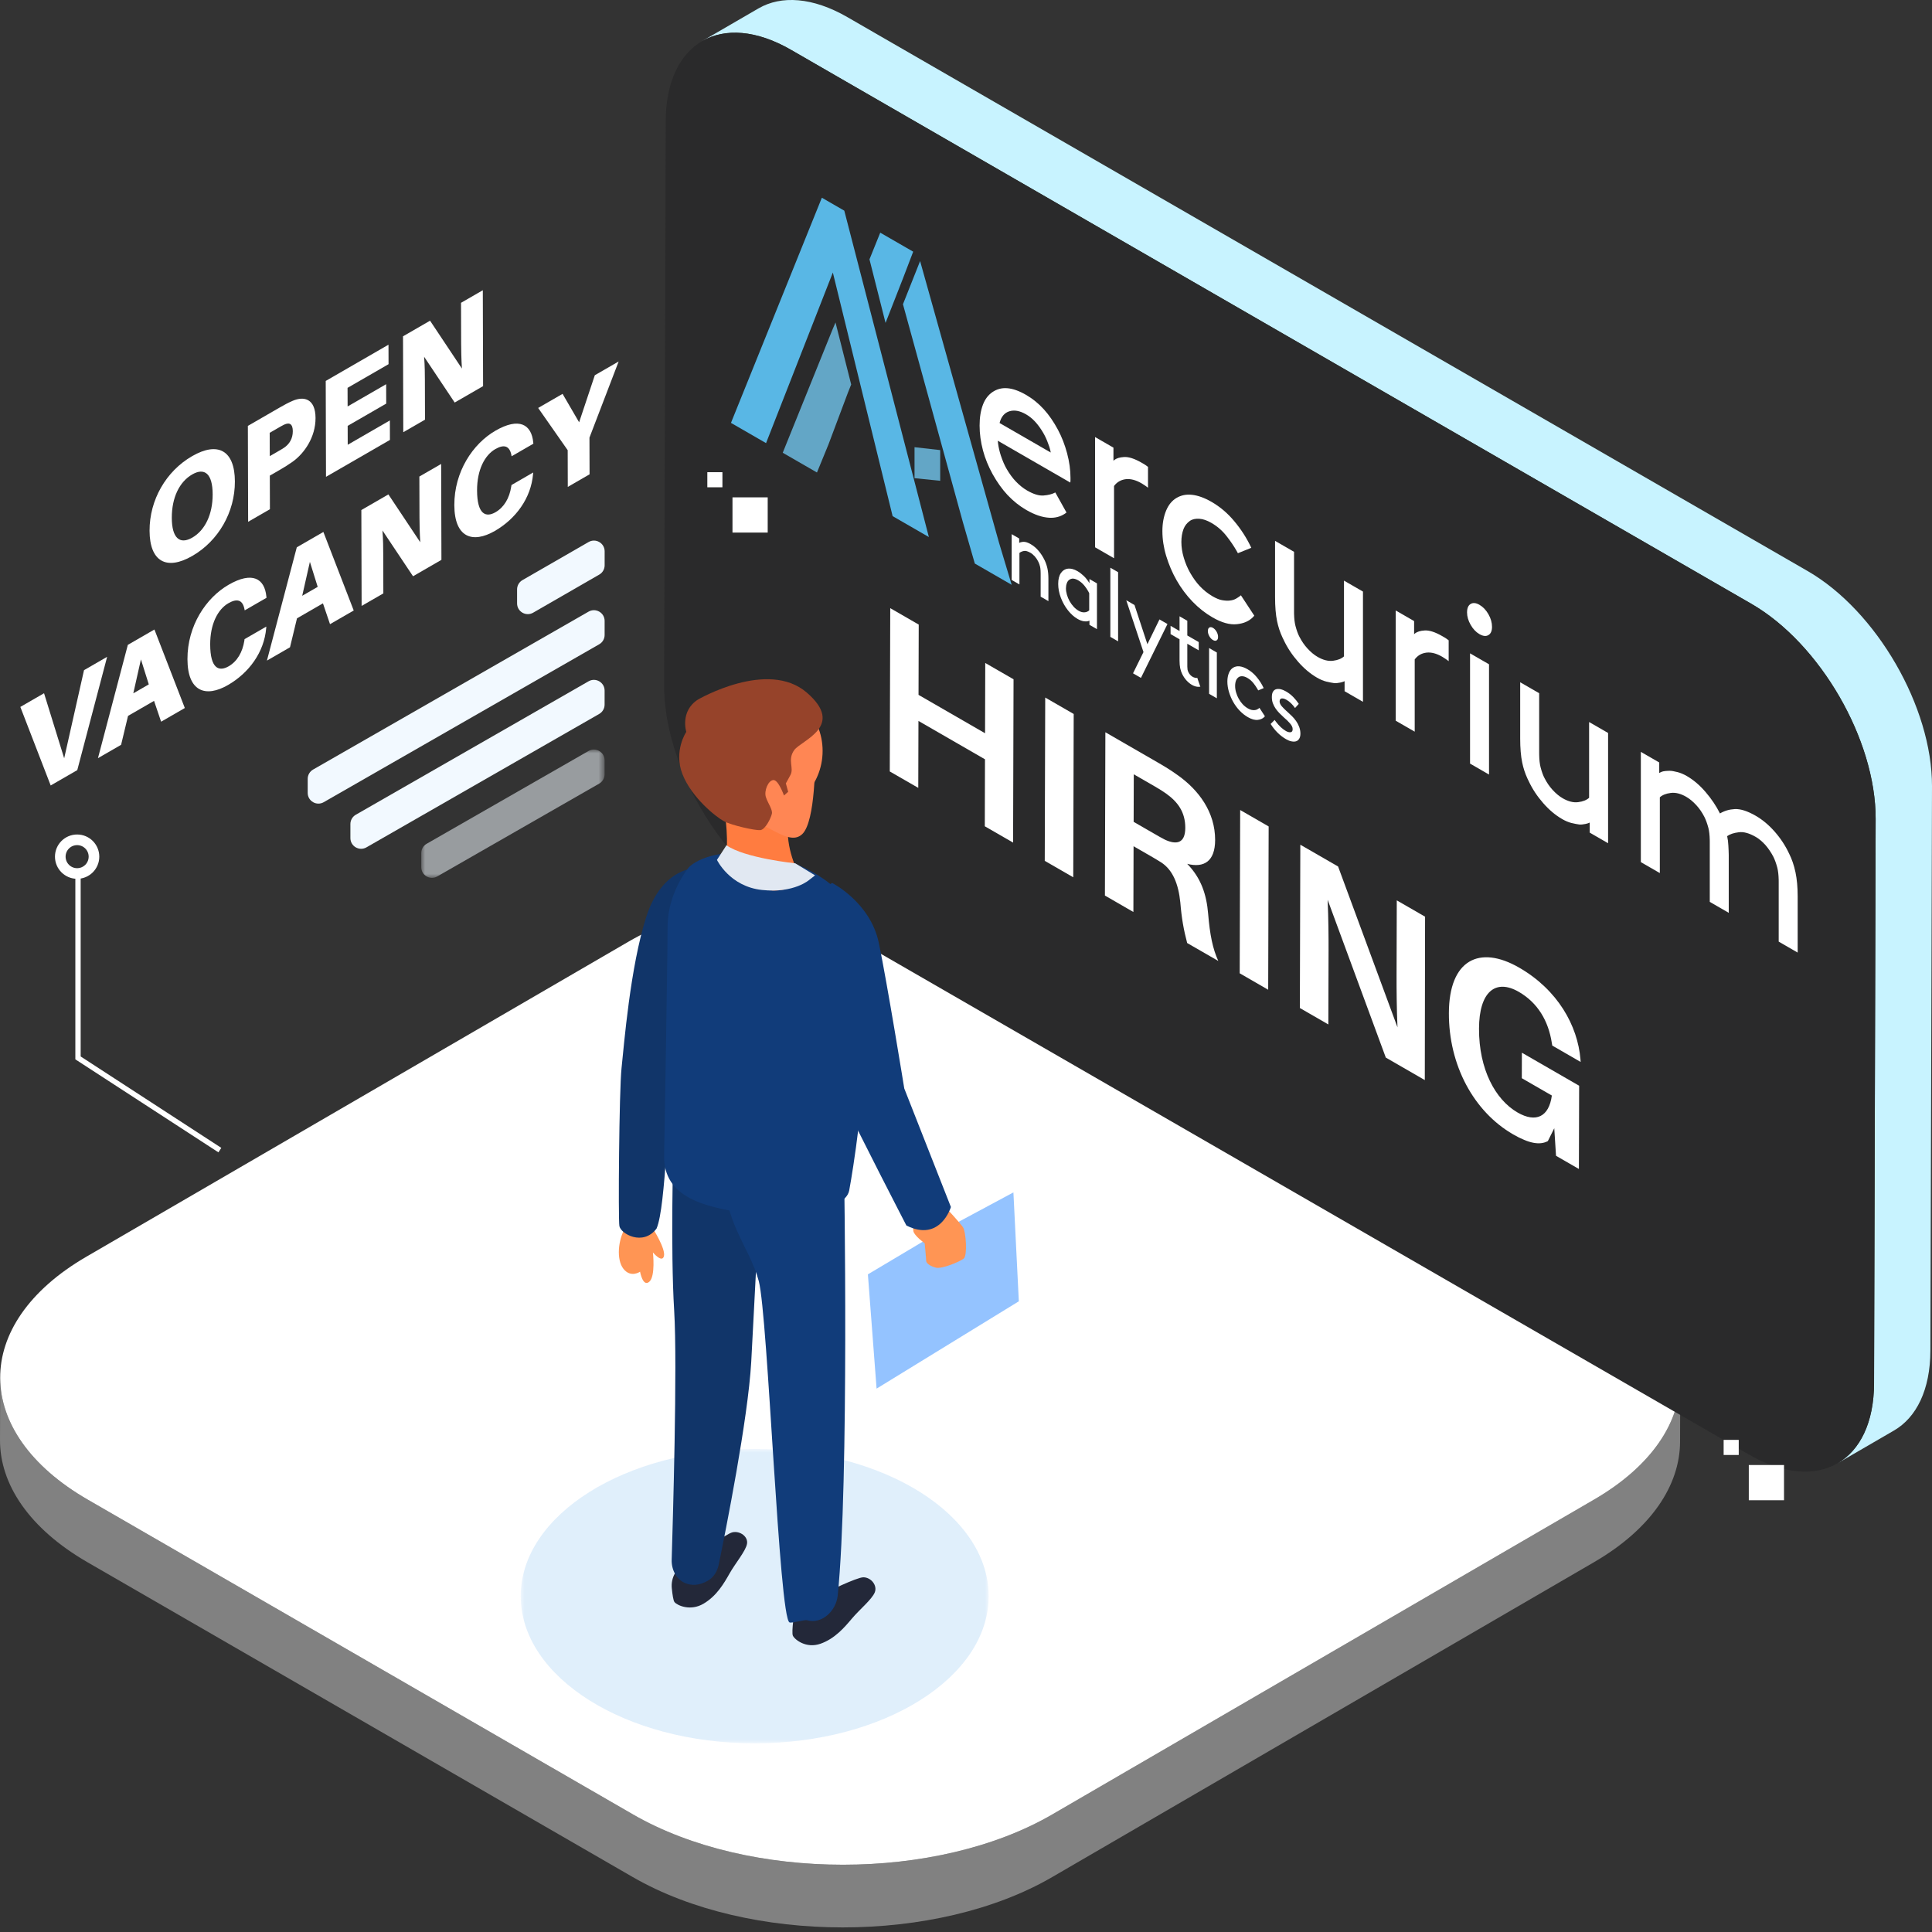 <?xml version="1.0" encoding="UTF-8"?>
<svg width="256px" height="256px" viewBox="0 0 256 256" version="1.1" xmlns="http://www.w3.org/2000/svg" xmlns:xlink="http://www.w3.org/1999/xlink">
    <rect x="0" y="0" width="256" height="256" fill="#333333" stroke="none"/>
    <title>Group 161</title>
    <defs>
        <polygon id="path-1" points="0 17.003 24.294 17.003 24.294 0 0 0"></polygon>
        <polygon id="path-3" points="-2.40625134e-14 39 62 39 62 0 -2.40625134e-14 0"></polygon>
    </defs>
    <g id="Page-3" stroke="none" stroke-width="1" fill="none" fill-rule="evenodd">
        <g id="Group-10" transform="translate(-0, 0)">
            <path d="M211.224,239.19 L139.437,197.472 C124.143,188.584 99.272,188.584 83.879,197.471 L11.621,239.188 C3.875,243.662 0.007,249.531 0.024,255.391 L0,247.09 C-0.017,241.228 3.852,235.359 11.597,230.886 L83.855,189.168 C99.248,180.28 124.12,180.28 139.413,189.168 L211.2,230.887 C218.797,235.302 222.601,241.079 222.617,246.866 L222.641,255.168 C222.624,249.383 218.821,243.606 211.224,239.19" id="path62" fill="#818181" fill-rule="nonzero" transform="translate(111.321, 218.947) scale(-1, 1) rotate(-180) translate(-111.321, -218.947) "></path>
            <path d="M211.043,198.704 C226.436,189.817 226.516,175.411 211.224,166.523 L139.436,124.805 C124.143,115.917 99.271,115.917 83.878,124.804 L11.622,166.521 C-3.772,175.409 -3.853,189.816 11.44,198.704 L83.228,240.421 C98.52,249.309 123.392,249.309 138.786,240.423 L211.043,198.704 Z" id="path66" fill="#FFFFFF" fill-rule="nonzero" transform="translate(111.332, 182.613) scale(-1, 1) rotate(-180) translate(-111.332, -182.613) "></path>
            <g id="Group-163" transform="translate(88, 0)">
                <path d="M151.524,118.215 L24.277,191.618 C19.678,194.269 15.51,194.516 12.502,192.77 L5.033,188.435 C8.043,190.181 12.211,189.935 16.81,187.284 L144.057,113.881 C153.189,108.615 160.563,95.851 160.533,85.368 L160.321,10.593 C160.307,5.384 158.467,1.722 155.499,0 L162.966,4.335 C165.934,6.057 167.773,9.72 167.787,14.928 L168,89.703 C168.03,100.186 160.656,112.95 151.524,118.215" id="path110" fill="#C8F3FF" fill-rule="nonzero" transform="translate(86.517, 96.942) scale(-1, 1) rotate(-180) translate(-86.517, -96.942) "></path>
                <path d="M144.058,119.331 C153.188,114.065 160.564,101.301 160.534,90.818 L160.322,16.043 C160.292,5.56 152.867,1.334 143.737,6.601 L16.49,80.002 C7.36,85.27 -0.028,98.04 0,108.523 L0.212,183.298 C0.243,193.781 7.679,197.999 16.809,192.732 L144.058,119.331 Z" id="path114" fill="#2A2A2B" fill-rule="nonzero" transform="translate(80.267, 99.667) scale(-1, 1) rotate(-180) translate(-80.267, -99.667) "></path>
                <polygon id="path138" fill="#FFFFFF" fill-rule="nonzero" transform="translate(38.1, 96.115) scale(-1, 1) rotate(-180) translate(-38.1, -96.115) " points="46.3 102.221 46.24 80.582 42.491 82.744 42.515 91.618 33.7 96.703 33.676 87.832 29.9 90.008 29.962 111.647 33.736 109.469 33.71 100.157 42.525 95.071 42.551 104.383"></polygon>
                <polygon id="path142" fill="#FFFFFF" fill-rule="nonzero" transform="translate(52.353, 104.336) scale(-1, 1) rotate(-180) translate(-52.353, -104.336) " points="54.271 114.066 54.211 92.428 50.435 94.605 50.497 116.244"></polygon>
                <path d="M66.334,113.108 C67.843,112.399 69.05,112.559 69.056,114.657 C69.062,116.758 68.052,118.091 66.569,119.166 C66.134,119.479 65.673,119.771 64.996,120.163 L62.232,121.757 L62.214,115.456 L64.811,113.959 C65.465,113.58 65.926,113.316 66.334,113.108 M72.086,103.257 C72.322,100.488 72.677,98.68 73.428,97.026 L69.306,99.401 C68.851,101.137 68.573,102.622 68.4,104.767 C68.15,107.233 67.401,109.079 65.866,110.082 C65.34,110.415 64.88,110.681 64.393,110.963 L62.204,112.225 L62.18,103.513 L58.407,105.692 L58.467,127.329 L65.351,123.357 C66.451,122.722 67.156,122.288 68.088,121.617 C70.813,119.677 73.022,116.77 73.011,113.04 C73.003,110.247 71.553,109.318 69.31,109.892 C71.164,107.996 71.875,105.808 72.086,103.257" id="path146" fill="#FFFFFF" fill-rule="nonzero" transform="translate(65.918, 112.178) scale(-1, 1) rotate(-180) translate(-65.918, -112.178) "></path>
                <polygon id="path150" fill="#FFFFFF" fill-rule="nonzero" transform="translate(78.185, 119.239) scale(-1, 1) rotate(-180) translate(-78.185, -119.239) " points="80.103 128.971 80.042 107.331 76.267 109.51 76.329 131.147"></polygon>
                <path d="M100.83,133.581 L100.794,111.929 L95.626,114.911 L87.918,135.821 C88.027,133.389 88.045,130.908 88.041,129.086 L88.013,119.301 L84.239,121.48 L84.299,143.117 L89.303,140.232 L97.175,118.917 C97.066,121.304 97.048,123.948 97.052,125.798 L97.08,135.743 L100.83,133.581 Z" id="path154" fill="#FFFFFF" fill-rule="nonzero" transform="translate(92.534, 127.523) scale(-1, 1) rotate(-180) translate(-92.534, -127.523) "></path>
                <path d="M113.305,153.517 C118.409,150.572 121.048,145.843 121.421,141.362 L121.445,141.023 L117.684,143.194 L117.622,143.552 C117.169,146.477 115.752,148.87 113.245,150.315 C110.187,152.079 107.991,150.359 107.977,145.438 C107.961,140.046 110.141,136.024 113.085,134.326 C115.516,132.925 117.247,133.75 117.628,136.575 L113.648,138.871 L113.658,142.249 L121.245,137.874 L121.213,126.842 L118.181,128.59 L117.948,132.242 L117.099,130.538 C116.033,129.961 114.586,130.224 112.5,131.427 C107.253,134.454 103.965,140.617 103.985,147.49 C104.003,154.572 108.035,156.56 113.305,153.517" id="path158" fill="#FFFFFF" fill-rule="nonzero" transform="translate(112.715, 140.869) scale(-1, 1) rotate(-180) translate(-112.715, -140.869) "></path>
                <g id="Group-79" transform="translate(8.857, 26.199)">
                    <g id="Group-18">
                        <polygon id="Line-98" fill="#59B7E5" points="4.649 32.517 0 29.835 12.043 0 15.016 1.715 26.222 44.961 21.42 42.191 13.499 9.913"></polygon>
                        <polygon id="Line-98-Copy-2" fill="#59B7E5" points="35.521 45.722 37.196 51.291 32.312 48.474 30.719 42.952 22.79 14.115 25.061 8.393"></polygon>
                        <polygon id="Line-98-Copy" fill="#59B7E5" points="18.353 8.166 19.78 4.631 24.145 7.149 22.798 10.674 20.483 16.587"></polygon>
                        <polygon id="Line-98-Copy" fill="#63A6C6" points="12.922 32.686 11.395 36.409 6.86 33.793 13.405 17.585 13.852 16.529 15.93 24.749 15.518 25.775"></polygon>
                        <polygon id="Line-99" fill="#63A6C6" points="27.725 33.441 27.725 37.51 24.322 37.162 24.322 33.056"></polygon>
                    </g>
                    <path d="M39.139,41.378 C40.233,42.009 41.239,42.351 42.157,42.404 C42.941,42.451 43.635,42.274 44.238,41.873 L44.46,41.712 L42.977,39.054 C42.572,39.275 42.051,39.41 41.416,39.458 C40.816,39.506 40.092,39.285 39.245,38.797 C38.716,38.491 38.213,38.087 37.736,37.584 C37.33,37.164 36.933,36.624 36.545,35.965 C36.263,35.491 35.998,34.883 35.751,34.139 C35.581,33.61 35.463,33.091 35.395,32.581 L35.354,32.2 L44.963,37.743 C44.975,37.681 44.982,37.607 44.986,37.522 L44.989,37.137 C44.989,36.08 44.839,34.989 44.539,33.862 C44.239,32.736 43.833,31.694 43.322,30.735 C42.757,29.684 42.139,28.789 41.469,28.05 C40.763,27.27 39.969,26.625 39.086,26.116 C38.169,25.587 37.339,25.295 36.598,25.241 C35.892,25.186 35.248,25.353 34.666,25.742 C34.101,26.121 33.677,26.674 33.395,27.403 C33.095,28.183 32.945,29.112 32.945,30.189 C32.945,31.267 33.095,32.369 33.395,33.495 C33.677,34.549 34.101,35.591 34.666,36.621 C35.266,37.693 35.919,38.608 36.624,39.368 C37.383,40.178 38.221,40.848 39.139,41.378 Z M42.369,33.76 L35.592,29.851 C35.804,29.02 36.236,28.503 36.889,28.299 C37.542,28.096 38.274,28.228 39.086,28.696 C39.492,28.93 39.854,29.212 40.172,29.54 C40.507,29.878 40.833,30.295 41.151,30.789 C41.451,31.252 41.698,31.726 41.892,32.211 C42.119,32.768 42.268,33.227 42.339,33.588 L42.369,33.76 Z M50.76,47.77 L50.76,38.197 C51.148,37.675 51.669,37.374 52.322,37.295 C52.957,37.226 53.645,37.405 54.387,37.833 L54.551,37.935 L54.937,38.186 L54.937,38.186 L55.136,38.331 L55.136,38.331 L55.26,38.43 L55.26,35.664 L55.002,35.475 L54.757,35.311 L54.413,35.113 C53.478,34.573 52.701,34.322 52.084,34.36 C51.512,34.393 51.083,34.524 50.795,34.752 L50.681,34.856 L50.681,33.115 L48.245,31.711 L48.245,46.32 L50.76,47.77 Z M63.81,55.609 C65.028,56.312 66.104,56.611 67.04,56.508 C67.934,56.416 68.64,56.109 69.157,55.587 L69.343,55.381 L67.569,52.68 C67.528,52.718 67.477,52.76 67.416,52.806 L67.204,52.953 L66.934,53.121 C66.704,53.258 66.422,53.344 66.087,53.379 C65.822,53.413 65.487,53.395 65.081,53.327 C64.728,53.268 64.304,53.097 63.81,52.812 C63.193,52.455 62.628,52.005 62.116,51.461 C61.657,50.969 61.234,50.383 60.846,49.703 C60.493,49.085 60.21,48.414 59.998,47.691 C59.787,46.989 59.681,46.295 59.681,45.612 C59.681,44.969 59.778,44.393 59.972,43.884 C60.148,43.447 60.422,43.097 60.793,42.834 C61.11,42.603 61.534,42.505 62.063,42.541 C62.54,42.567 63.078,42.753 63.678,43.099 C64.472,43.558 65.151,44.157 65.716,44.897 C66.202,45.522 66.619,46.137 66.97,46.742 L67.172,47.104 L68.946,46.387 C68.346,45.108 67.587,43.924 66.669,42.836 C65.804,41.798 64.807,40.953 63.678,40.302 C62.743,39.762 61.878,39.45 61.084,39.365 C60.325,39.28 59.637,39.421 59.019,39.79 C58.437,40.138 57.987,40.687 57.669,41.436 C57.334,42.237 57.166,43.146 57.166,44.161 C57.166,45.259 57.334,46.361 57.669,47.466 C58.022,48.623 58.481,49.696 59.045,50.685 C59.645,51.735 60.351,52.681 61.163,53.523 C61.975,54.364 62.857,55.059 63.81,55.609 Z M77.655,63.595 C78.078,63.839 78.484,64.011 78.872,64.111 L79.455,64.237 L79.455,64.237 L79.931,64.318 C80.143,64.336 80.408,64.313 80.725,64.247 C80.937,64.204 81.104,64.154 81.225,64.098 L81.308,64.055 L81.308,65.392 L83.743,66.796 L83.743,52.187 L81.228,50.737 L81.228,60.776 C80.893,61.08 80.417,61.272 79.799,61.351 C79.164,61.44 78.475,61.271 77.734,60.843 C77.275,60.579 76.825,60.205 76.384,59.723 C75.978,59.281 75.625,58.767 75.325,58.18 C75.131,57.819 74.955,57.334 74.796,56.724 C74.688,56.299 74.627,55.766 74.613,55.126 L74.611,54.845 L74.611,46.919 L72.096,45.469 L72.096,52.929 C72.096,54.193 72.184,55.249 72.36,56.096 C72.512,56.841 72.747,57.558 73.067,58.247 L73.234,58.59 C73.71,59.61 74.355,60.583 75.166,61.507 C75.943,62.39 76.772,63.086 77.655,63.595 Z M90.599,70.751 L90.599,61.178 C90.987,60.655 91.508,60.355 92.161,60.276 C92.796,60.207 93.484,60.386 94.226,60.814 L94.39,60.916 L94.702,61.12 C94.746,61.145 94.801,61.182 94.868,61.231 L95.099,61.411 L95.099,58.645 L94.74,58.385 L94.596,58.292 L94.252,58.094 C93.317,57.554 92.54,57.303 91.923,57.341 C91.351,57.374 90.922,57.505 90.634,57.733 L90.52,57.837 L90.52,56.096 L88.084,54.691 L88.084,69.301 L90.599,70.751 Z M99.176,57.826 C99.652,58.101 100.049,58.143 100.367,57.953 C100.685,57.764 100.843,57.399 100.843,56.86 C100.843,56.301 100.685,55.743 100.367,55.187 C100.049,54.631 99.652,54.215 99.176,53.94 C98.717,53.676 98.329,53.638 98.011,53.828 C97.693,54.018 97.535,54.392 97.535,54.952 C97.535,55.491 97.693,56.038 98.011,56.594 C98.329,57.151 98.717,57.561 99.176,57.826 Z M100.446,76.432 L100.446,61.822 L97.932,60.372 L97.932,74.981 L100.446,76.432 Z M110.135,82.331 C110.558,82.575 110.964,82.747 111.352,82.847 L111.935,82.973 L111.935,82.973 L112.411,83.054 C112.623,83.072 112.888,83.049 113.205,82.983 C113.417,82.94 113.584,82.89 113.705,82.834 L113.788,82.791 L113.788,84.127 L116.223,85.532 L116.223,70.923 L113.708,69.472 L113.708,79.512 C113.373,79.816 112.897,80.008 112.279,80.087 C111.644,80.176 110.955,80.007 110.214,79.579 C109.755,79.315 109.305,78.941 108.864,78.459 C108.458,78.017 108.105,77.503 107.805,76.915 C107.611,76.555 107.435,76.07 107.276,75.46 C107.168,75.035 107.107,74.502 107.094,73.862 L107.091,73.581 L107.091,65.655 L104.576,64.204 L104.576,71.664 C104.576,72.928 104.664,73.984 104.841,74.832 C104.992,75.577 105.227,76.294 105.547,76.983 L105.714,77.325 C106.191,78.346 106.835,79.319 107.647,80.243 C108.423,81.126 109.252,81.822 110.135,82.331 Z M123.079,89.487 L123.079,79.447 C123.414,79.143 123.891,78.952 124.509,78.873 C125.144,78.784 125.832,78.953 126.573,79.38 C127.032,79.645 127.482,80.018 127.923,80.501 C128.329,80.942 128.682,81.457 128.982,82.044 C129.176,82.426 129.353,82.911 129.512,83.5 C129.62,83.925 129.681,84.457 129.694,85.097 L129.697,85.378 L129.697,93.305 L132.212,94.755 L132.21,87.058 L132.193,86.501 L132.159,85.835 C132.141,85.41 132.088,84.996 132,84.593 C132.371,84.33 132.882,84.159 133.535,84.08 C134.171,83.991 134.921,84.195 135.785,84.694 C136.227,84.949 136.659,85.312 137.082,85.784 C137.471,86.236 137.815,86.745 138.115,87.312 C138.309,87.694 138.485,88.179 138.644,88.768 C138.752,89.193 138.813,89.725 138.827,90.365 L138.83,90.646 L138.83,98.573 L141.344,100.023 L141.344,92.563 C141.344,91.361 141.247,90.3 141.053,89.38 C140.859,88.46 140.577,87.634 140.206,86.902 C139.712,85.85 139.077,84.883 138.3,84 C137.524,83.117 136.685,82.416 135.785,81.897 C134.691,81.265 133.765,80.969 133.006,81.008 C132.282,81.047 131.629,81.24 131.047,81.588 C130.553,80.598 129.918,79.651 129.141,78.748 C128.365,77.844 127.535,77.137 126.653,76.629 C126.229,76.384 125.823,76.212 125.435,76.113 C124.976,75.993 124.623,75.934 124.376,75.937 L124.173,75.942 L123.817,75.965 C123.71,75.976 123.614,75.99 123.529,76.008 C123.41,76.032 123.281,76.08 123.142,76.152 L123,76.231 L123,74.832 L120.564,73.427 L120.564,88.036 L123.079,89.487 Z" id="ercurium" fill="#FFFFFF" fill-rule="nonzero"></path>
                    <path d="M38.223,51.239 L38.223,47.07 C38.375,46.942 38.573,46.854 38.818,46.807 C39.041,46.763 39.33,46.844 39.683,47.047 C39.885,47.164 40.08,47.328 40.267,47.539 C40.454,47.751 40.609,47.986 40.732,48.246 C40.833,48.451 40.909,48.666 40.959,48.893 C40.991,49.03 41.012,49.203 41.024,49.412 L41.035,49.828 L41.035,52.86 L42.062,53.453 L42.062,50.485 C42.062,49.96 42.019,49.505 41.932,49.119 C41.846,48.734 41.723,48.375 41.565,48.042 C41.334,47.565 41.067,47.149 40.764,46.794 C40.447,46.421 40.098,46.125 39.715,45.905 C39.348,45.693 39.034,45.589 38.775,45.594 C38.612,45.597 38.462,45.625 38.325,45.676 L38.191,45.735 L38.191,45.154 L37.196,44.58 L37.196,50.646 L38.223,51.239 Z M45.933,55.815 C46.222,55.982 46.506,56.086 46.788,56.127 C46.993,56.156 47.178,56.145 47.343,56.097 L47.501,56.036 L47.501,56.591 L48.496,57.165 L48.496,51.099 L47.501,50.525 L47.501,51.08 C47.271,50.697 47.018,50.375 46.744,50.114 C46.47,49.853 46.193,49.641 45.912,49.479 C45.681,49.346 45.457,49.251 45.241,49.195 C45.054,49.147 44.863,49.132 44.668,49.149 C44.272,49.195 43.954,49.391 43.716,49.736 C43.479,50.08 43.36,50.558 43.36,51.169 C43.36,51.78 43.479,52.395 43.716,53.014 C43.954,53.633 44.268,54.188 44.657,54.679 C44.845,54.916 45.043,55.13 45.252,55.319 C45.454,55.504 45.681,55.67 45.933,55.815 Z M46.074,54.735 C45.829,54.593 45.605,54.413 45.403,54.193 C45.202,53.974 45.021,53.723 44.863,53.443 C44.719,53.187 44.603,52.91 44.517,52.611 C44.43,52.311 44.387,52.028 44.387,51.761 C44.387,51.512 44.427,51.281 44.506,51.068 C44.578,50.869 44.69,50.718 44.841,50.617 C45,50.51 45.169,50.462 45.349,50.471 C45.558,50.488 45.782,50.566 46.02,50.703 C46.33,50.882 46.607,51.123 46.852,51.428 C47.036,51.657 47.198,51.897 47.337,52.148 L47.469,52.403 L47.469,54.675 C47.303,54.837 47.09,54.925 46.831,54.939 C46.586,54.953 46.333,54.885 46.074,54.735 Z M51.297,58.78 L51.297,49.617 L50.27,49.024 L50.27,58.188 L51.297,58.78 Z M54.325,63.624 L57.839,56.488 L56.779,55.877 L55.179,59.161 L53.47,53.968 L52.378,53.338 L54.66,60.204 L53.276,63.019 L54.325,63.624 Z M61.072,64.548 C61.403,64.739 61.718,64.825 62.019,64.807 L62.197,64.784 L62.127,64.61 L62.05,64.382 L61.981,64.191 L61.846,63.787 L61.797,63.624 L61.797,63.624 C61.71,63.643 61.613,63.638 61.505,63.61 C61.382,63.583 61.274,63.542 61.18,63.488 C60.943,63.35 60.759,63.154 60.629,62.899 C60.557,62.754 60.514,62.634 60.499,62.54 C60.483,62.44 60.473,62.31 60.469,62.15 L60.467,59.101 L61.981,59.974 L61.981,58.877 L60.467,58.004 L60.467,56.055 L59.439,55.463 L59.439,57.411 L58.25,56.725 L58.25,57.822 L59.439,58.508 L59.439,61.348 C59.439,61.718 59.468,62.048 59.526,62.34 C59.584,62.614 59.67,62.87 59.786,63.109 C59.951,63.437 60.139,63.717 60.348,63.95 C60.586,64.207 60.827,64.407 61.072,64.548 Z M63.862,58.607 C64.057,58.72 64.219,58.736 64.349,58.656 C64.479,58.576 64.544,58.424 64.544,58.2 C64.544,57.968 64.479,57.737 64.349,57.507 C64.219,57.278 64.057,57.107 63.862,56.994 C63.675,56.886 63.516,56.872 63.386,56.952 C63.257,57.032 63.192,57.188 63.192,57.421 C63.192,57.644 63.257,57.871 63.386,58.101 C63.516,58.33 63.675,58.499 63.862,58.607 Z M64.381,66.328 L64.381,60.262 L63.354,59.669 L63.354,65.735 L64.381,66.328 Z M68.49,68.827 C68.988,69.114 69.428,69.234 69.81,69.188 C70.152,69.149 70.427,69.032 70.634,68.837 L70.751,68.711 L70.026,67.596 L69.923,67.679 L69.767,67.782 C69.673,67.84 69.557,67.877 69.42,67.892 C69.312,67.907 69.175,67.902 69.01,67.875 C68.865,67.852 68.692,67.782 68.49,67.666 C68.238,67.52 68.007,67.335 67.798,67.112 C67.611,66.909 67.438,66.667 67.279,66.386 C67.135,66.131 67.02,65.854 66.933,65.554 C66.847,65.263 66.804,64.976 66.804,64.692 C66.804,64.425 66.843,64.186 66.923,63.974 C66.995,63.791 67.106,63.645 67.258,63.534 C67.388,63.437 67.561,63.395 67.777,63.408 C67.971,63.417 68.191,63.492 68.436,63.634 C68.761,63.821 69.038,64.067 69.269,64.372 C69.448,64.604 69.604,64.833 69.737,65.058 L69.864,65.283 L70.588,64.978 C70.343,64.45 70.033,63.961 69.658,63.513 C69.305,63.085 68.898,62.738 68.436,62.472 C68.054,62.252 67.701,62.125 67.377,62.093 C67.067,62.061 66.786,62.122 66.533,62.278 C66.295,62.424 66.112,62.654 65.982,62.966 C65.845,63.3 65.776,63.678 65.776,64.1 C65.776,64.556 65.845,65.012 65.982,65.47 C66.126,65.949 66.313,66.393 66.544,66.801 C66.789,67.235 67.078,67.625 67.409,67.971 C67.741,68.317 68.101,68.603 68.49,68.827 Z M73.562,71.753 C73.822,71.902 74.06,71.997 74.276,72.035 C74.521,72.082 74.723,72.078 74.881,72.023 C75.047,71.973 75.184,71.862 75.292,71.692 C75.4,71.523 75.454,71.296 75.454,71.012 C75.454,70.702 75.4,70.404 75.292,70.118 C75.177,69.819 75.04,69.559 74.881,69.339 C74.694,69.076 74.506,68.856 74.319,68.679 L73.724,68.116 L73.554,67.963 L73.324,67.744 L73.23,67.649 L73,67.402 C72.913,67.309 72.841,67.203 72.784,67.083 C72.726,66.964 72.697,66.857 72.697,66.762 C72.697,66.513 72.787,66.376 72.967,66.351 C73.148,66.325 73.364,66.386 73.616,66.531 C73.832,66.656 74.031,66.809 74.211,66.99 C74.368,67.145 74.506,67.302 74.627,67.46 L74.741,67.619 L75.238,67.067 C75.036,66.761 74.795,66.463 74.514,66.171 C74.233,65.88 73.912,65.63 73.551,65.423 C73.299,65.277 73.072,65.18 72.87,65.133 C72.647,65.081 72.445,65.077 72.264,65.119 C72.084,65.161 71.94,65.268 71.832,65.437 C71.724,65.607 71.67,65.851 71.67,66.17 C71.67,66.48 71.717,66.756 71.81,66.999 C71.911,67.264 72.034,67.498 72.178,67.702 C72.329,67.918 72.495,68.117 72.675,68.299 L73.291,68.892 L73.681,69.24 C73.811,69.367 73.937,69.5 74.06,69.639 C74.182,69.779 74.272,69.908 74.33,70.027 C74.395,70.151 74.427,70.281 74.427,70.419 C74.427,70.669 74.333,70.804 74.146,70.825 C73.959,70.846 73.757,70.794 73.54,70.669 C73.074,70.4 72.632,69.99 72.215,69.44 L72.037,69.195 L71.507,69.729 C72.063,70.608 72.747,71.283 73.562,71.753 Z" id="nalytics" fill="#FFFFFF" fill-rule="nonzero"></path>
                </g>
            </g>
            <path d="M25.484,62.869 C27.152,63.833 28.186,65.929 28.179,68.609 C28.172,71.318 27.128,72.197 25.46,71.233 C23.792,70.27 22.757,68.193 22.765,65.484 C22.772,62.804 23.816,61.906 25.484,62.869 M25.453,73.66 C28.901,75.65 31.113,74.398 31.124,70.31 C31.136,66.241 28.938,62.434 25.49,60.444 C22.042,58.453 19.83,59.713 19.818,63.782 C19.808,67.872 22.005,71.669 25.453,73.66" id="path438" fill="#FFFFFF" fill-rule="nonzero" transform="translate(25.471, 67.052) scale(-1, 1) rotate(-180) translate(-25.471, -67.052) "></path>
            <path d="M37.635,62.64 C38.367,63.13 38.8,63.881 38.798,64.838 C38.794,65.798 38.358,66.046 37.627,65.692 C37.414,65.588 37.158,65.441 36.852,65.264 L35.736,64.62 L35.746,61.529 L36.86,62.173 C37.167,62.35 37.422,62.497 37.635,62.64 M38.735,68.84 C40.335,69.549 41.803,69.084 41.81,66.58 C41.818,64.074 40.358,61.918 38.758,60.778 C38.17,60.362 37.719,60.082 37.03,59.684 L35.752,58.946 L35.766,54.496 L32.879,52.829 L32.843,65.536 L37.006,67.94 C37.695,68.338 38.147,68.58 38.735,68.84" id="path442" fill="#FFFFFF" fill-rule="nonzero" transform="translate(37.326, 60.985) scale(-1, 1) rotate(-180) translate(-37.326, -60.985) "></path>
            <path d="M58.455,80.289 L58.491,67.582 L54.728,65.409 L50.677,71.477 C50.775,70.25 50.777,69.125 50.78,68.39 L50.795,63.138 L47.917,61.477 L47.881,74.184 L51.465,76.253 L55.687,69.912 C55.607,71.158 55.587,72.45 55.584,73.193 L55.568,78.622 L58.455,80.289 Z" id="path446" fill="#FFFFFF" fill-rule="nonzero" transform="translate(53.186, 70.883) scale(-1, 1) rotate(-180) translate(-53.186, -70.883) "></path>
            <polygon id="path450" fill="#FFFFFF" fill-rule="nonzero" transform="translate(47.414, 54.428) scale(-1, 1) rotate(-180) translate(-47.414, -54.428) " points="51.477 63.183 51.485 60.6 46.053 57.464 46.061 54.999 51.168 57.948 51.176 55.376 46.068 52.427 46.075 49.922 51.66 53.147 51.667 50.564 43.197 45.674 43.161 58.38"></polygon>
            <path d="M65.647,70.242 C68.806,72.066 70.427,71.062 70.657,68.695 L70.674,68.519 L67.789,66.853 L67.762,67.025 C67.511,68.242 66.794,68.474 65.619,67.797 C64.241,66.999 63.206,65.07 63.214,62.33 C63.223,59.122 64.383,58.705 65.661,59.442 C66.785,60.091 67.506,61.301 67.739,62.838 L67.774,63.043 L70.65,64.705 L70.634,64.509 C70.37,61.299 68.341,58.559 65.574,56.962 C62.611,55.251 60.213,56.081 60.201,60.385 C60.189,64.807 62.65,68.511 65.647,70.242" id="path454" fill="#FFFFFF" fill-rule="nonzero" transform="translate(65.437, 63.656) scale(-1, 1) rotate(-180) translate(-65.437, -63.656) "></path>
            <path d="M63.975,57.27 L64.011,44.562 L60.248,42.39 L56.197,48.458 C56.295,47.221 56.297,46.106 56.3,45.362 L56.315,40.119 L53.437,38.458 L53.401,51.165 L56.985,53.234 L61.207,46.893 C61.127,48.139 61.107,49.431 61.104,50.165 L61.088,55.603 L63.975,57.27 Z" id="path458" fill="#FFFFFF" fill-rule="nonzero" transform="translate(58.706, 47.864) scale(-1, 1) rotate(-180) translate(-58.706, -47.864) "></path>
            <polygon id="path462" fill="#FFFFFF" fill-rule="nonzero" transform="translate(8.446, 95.555) scale(-1, 1) rotate(-180) translate(-8.446, -95.555) " points="14.196 104.078 10.24 89.066 6.716 87.032 2.696 97.438 5.836 99.252 8.504 90.632 11.132 102.309"></polygon>
            <path d="M17.664,92.005 L19.716,93.19 L18.674,96.498 L17.664,92.005 M20.462,100.461 L24.49,90.058 L21.349,88.245 L20.412,91.005 L16.965,89.014 L16.046,85.182 L12.981,83.413 L16.938,98.425 L20.462,100.461 Z" id="path466" fill="#FFFFFF" fill-rule="nonzero" transform="translate(18.736, 91.937) scale(-1, 1) rotate(-180) translate(-18.736, -91.937) "></path>
            <path d="M40.044,79.074 L42.096,80.259 L41.062,83.572 L40.044,79.074 M42.85,87.534 L46.87,77.127 L43.729,75.314 L42.792,78.074 L39.353,76.088 L38.426,72.251 L35.369,70.487 L39.326,85.499 L42.85,87.534 Z" id="path470" fill="#FFFFFF" fill-rule="nonzero" transform="translate(41.12, 79.01) scale(-1, 1) rotate(-180) translate(-41.12, -79.01) "></path>
            <path d="M30.285,90.66 C33.443,92.484 35.066,91.48 35.294,89.114 L35.313,88.937 L32.426,87.272 L32.391,87.437 C32.149,88.66 31.423,88.888 30.258,88.214 C28.878,87.417 27.843,85.488 27.851,82.748 C27.861,79.54 29.013,79.118 30.298,79.86 C31.422,80.509 32.135,81.714 32.378,83.256 L32.402,83.457 L35.289,85.122 L35.273,84.926 C35.007,81.717 32.978,78.977 30.211,77.38 C27.249,75.669 24.85,76.5 24.839,80.802 C24.826,85.225 27.289,88.929 30.285,90.66" id="path474" fill="#FFFFFF" fill-rule="nonzero" transform="translate(30.076, 84.074) scale(-1, 1) rotate(-180) translate(-30.076, -84.074) "></path>
            <polygon id="path478" fill="#FFFFFF" fill-rule="nonzero" transform="translate(76.642, 56.207) scale(-1, 1) rotate(-180) translate(-76.642, -56.207) " points="81.975 64.517 78.107 54.426 78.121 49.564 75.235 47.897 75.222 52.76 71.309 58.358 74.543 60.226 76.737 56.457 78.817 62.694"></polygon>
            <path d="M68.516,74.907 L68.516,73.051 C68.516,71.959 69.698,71.275 70.646,71.822 L79.407,76.87 C79.847,77.122 80.118,77.591 80.118,78.099 L80.119,79.952 C80.119,81.046 78.936,81.73 77.99,81.184 L69.228,76.138 C68.788,75.883 68.516,75.415 68.516,74.907" id="path638" fill="#F2F9FF" fill-rule="nonzero" transform="translate(74.318, 76.503) scale(-1, 1) rotate(-180) translate(-74.318, -76.503) "></path>
            <path d="M40.772,84.135 L40.772,82.276 C40.772,81.186 41.952,80.502 42.898,81.046 L79.402,101.971 C79.844,102.223 80.116,102.694 80.116,103.203 L80.117,105.06 C80.117,106.152 78.937,106.836 77.99,106.294 L41.486,85.367 C41.045,85.114 40.772,84.644 40.772,84.135" id="path642" fill="#F2F9FF" fill-rule="nonzero" transform="translate(60.444, 93.669) scale(-1, 1) rotate(-180) translate(-60.444, -93.669) "></path>
            <g id="g656-Clipped" transform="translate(67.964, 107.819) scale(-1, 1) rotate(-180) translate(-67.964, -107.819) translate(55.817, 99.317)">
                <mask id="mask-2" fill="white">
                    <use xlink:href="#path-1"></use>
                </mask>
                <g id="path648"></g>
                <g id="g656" opacity="0.53" mask="url(#mask-2)">
                    <g transform="translate(0, 0)" id="g654">
                        <path d="M0,3.28 L0,1.422 C0,0.331 1.179,-0.353 2.125,0.191 L23.58,12.488 C24.021,12.743 24.293,13.211 24.295,13.72 L24.295,15.579 C24.295,16.671 23.115,17.355 22.167,16.811 L0.713,4.514 C0.272,4.259 0,3.79 0,3.28" id="path652" fill="#F2F9FF" fill-rule="nonzero"></path>
                    </g>
                </g>
            </g>
            <path d="M46.43,93.366 L46.43,91.507 C46.43,90.417 47.609,89.733 48.556,90.277 L79.4,107.957 C79.841,108.21 80.113,108.679 80.113,109.189 L80.114,111.047 C80.114,112.139 78.934,112.823 77.988,112.281 L47.144,94.598 C46.702,94.345 46.43,93.875 46.43,93.366" id="path662" fill="#F2F9FF" fill-rule="nonzero" transform="translate(63.272, 101.278) scale(-1, 1) rotate(-180) translate(-63.272, -101.278) "></path>
            <polyline id="path666" stroke="#FFFFFF" stroke-width="0.705" transform="translate(19.735, 133.834) scale(-1, 1) rotate(-180) translate(-19.735, -133.834) " points="10.337 152.395 10.337 127.49 29.133 115.273"></polyline>
            <path d="M12.452,113.511 C12.452,112.277 11.452,111.279 10.22,111.279 C8.987,111.279 7.988,112.277 7.988,113.511 C7.988,114.744 8.987,115.743 10.22,115.743 C11.452,115.743 12.452,114.744 12.452,113.511 Z" id="path670" stroke="#FFFFFF" stroke-width="1.409" transform="translate(10.22, 113.511) scale(-1, 1) rotate(-180) translate(-10.22, -113.511) "></path>
            <g id="Group-162" transform="translate(69, 90)">
                <path d="M17.515,79.205 C17.515,79.205 19.219,76.532 18.976,75.559 C18.733,74.588 17.515,76.045 17.515,76.045 C17.515,76.045 17.881,72.885 17.029,72.156 C16.177,71.426 15.811,73.493 15.811,73.493 C15.811,73.493 14.595,72.642 13.621,73.858 C12.646,75.074 12.889,77.748 13.864,79.328 C14.837,80.909 17.515,79.205 17.515,79.205" id="path1726" fill="#FF9554" fill-rule="nonzero" transform="translate(16, 76) scale(-1, 1) rotate(-180) translate(-16, -76) "></path>
                <path d="M23.368,74 C23.368,74 18.775,74.17 16.642,67.541 C14.509,60.914 13.688,50.55 13.359,47.489 C13.032,44.432 12.908,27.396 13.072,26.546 C13.237,25.528 16.189,23.828 17.995,26.206 C19.307,29.266 19.267,42.561 20.743,47.661 C22.219,52.757 25.83,65.673 25.993,69.241 C26.157,72.809 23.368,74 23.368,74" id="path1730" fill="#113569" fill-rule="nonzero" transform="translate(19.5, 49.5) scale(-1, 1) rotate(-180) translate(-19.5, -49.5) "></path>
                <g id="g1746" transform="translate(31, 121.5) scale(-1, 1) rotate(-180) translate(-31, -121.5) translate(-0, 102)">
                    <g id="g1744-Clipped" transform="translate(-0, 0)">
                        <mask id="mask-4" fill="white">
                            <use xlink:href="#path-3"></use>
                        </mask>
                        <g id="path1736"></g>
                        <g id="g1744" opacity="0.35" mask="url(#mask-4)">
                            <g transform="translate(0.001, -0.001)" id="g1742">
                                <g transform="translate(-0, -0)">
                                    <path d="M0,19.502 C0,8.731 13.88,0 31,0 C48.12,0 62,8.731 62,19.502 C62,30.271 48.12,39.002 31,39.002 C13.88,39.002 0,30.271 0,19.502" id="path1740" fill="#A6D0F4" fill-rule="nonzero"></path>
                                </g>
                            </g>
                        </g>
                    </g>
                </g>
                <path d="M21.92,118.907 C20.645,118.298 19.878,116.963 20.016,115.561 C20.101,114.709 20.219,113.908 20.374,113.717 C20.734,113.272 22.481,112.472 24.225,113.505 C25.968,114.535 26.923,116.18 27.68,117.521 C28.438,118.861 29.796,120.462 29.979,121.416 C30.166,122.373 29.071,123.181 28.069,122.965 C27.208,122.779 23.616,120.077 22.61,119.313 C22.427,119.174 22.239,119.061 22.032,118.961 L21.92,118.907 Z" id="path1750" fill="#232839" fill-rule="nonzero" transform="translate(25, 118) scale(-1, 1) rotate(-180) translate(-25, -118) "></path>
                <path d="M20.225,120 C20.225,120 19.831,106.498 20.331,98.349 C20.778,91.07 20.142,69.992 20.002,65.31 C19.962,63.991 20.639,62.675 21.851,62.203 C22.654,61.892 23.668,61.886 24.817,62.559 C25.574,63.002 26.055,63.805 26.234,64.673 C27.133,69.043 30.118,83.984 30.542,91.54 C31.042,100.452 31.485,111.597 31.985,115.161 C32.485,118.726 20.225,120 20.225,120" id="path1754" fill="#113569" fill-rule="nonzero" transform="translate(26, 91) scale(-1, 1) rotate(-180) translate(-26, -91) "></path>
                <path d="M38.634,125.218 C37.28,124.878 36.263,123.685 36.103,122.223 C36.006,121.336 35.951,120.492 36.06,120.264 C36.312,119.731 37.826,118.529 39.719,119.197 C41.611,119.864 42.873,121.332 43.883,122.532 C44.893,123.732 46.532,125.067 46.911,125.999 C47.288,126.934 46.405,128 45.397,128 C44.53,128 40.51,126.039 39.382,125.48 C39.178,125.379 38.973,125.305 38.752,125.248 L38.634,125.218 Z" id="path1758" fill="#232839" fill-rule="nonzero" transform="translate(41.5, 123.5) scale(-1, 1) rotate(-180) translate(-41.5, -123.5) "></path>
                <path d="M42.843,121.065 C42.843,121.065 43.538,79.611 42.003,64.595 C41.794,62.553 39.907,60.734 37.899,61.319 C37.64,61.393 35.908,60.898 35.62,61.019 C34.228,61.532 32.759,101.645 31.543,106.243 C30.327,110.844 26.675,114.252 27.023,121.065 C27.37,127.88 37.802,124.473 42.843,121.065" id="path1762" fill="#113C7A" fill-rule="nonzero" transform="translate(35, 93) scale(-1, 1) rotate(-180) translate(-35, -93) "></path>
                <path d="M43.521,26.243 C42.933,23.27 34.414,22.5 29.511,23.291 C24.609,24.085 18.828,25.218 19.004,30.962 C19.004,30.962 19.458,56.694 19.458,61.211 C19.458,65.726 22.269,69.069 22.269,69.069 C22.269,69.069 25.014,72.24 33.642,70.455 C33.642,70.455 40.672,68.908 43.907,63.656 C43.907,63.656 46.616,58.699 45.87,46.657 C45.126,34.617 43.521,26.243 43.521,26.243" id="path1766" fill="#113C7A" fill-rule="nonzero" transform="translate(32.5, 47) scale(-1, 1) rotate(-180) translate(-32.5, -47) "></path>
                <path d="M27.003,27.583 C27.003,27.583 27.735,22.962 27.003,20.849 C26.881,19.791 31.146,16.228 34.926,17.151 C37.121,17.68 36.999,18.868 36.999,18.868 C36.999,18.868 35.17,22.169 35.414,25.34 C35.658,28.507 29.563,28.242 27.003,27.583" id="path1770" fill="#FF7C40" fill-rule="nonzero" transform="translate(32, 22.5) scale(-1, 1) rotate(-180) translate(-32, -22.5) "></path>
                <path d="M39,24.01 L36.379,25.605 C36.379,25.605 29.67,26.289 27.259,28 L26,26.061 C26,26.061 27.678,22.529 31.977,22.073 C36.275,21.617 38.267,23.441 38.267,23.441 L39,24.01 Z" id="path1774" fill="#E1E8F2" fill-rule="nonzero" transform="translate(32.5, 25) scale(-1, 1) rotate(-180) translate(-32.5, -25) "></path>
                <path d="M40,9.501 C40,4.806 36.194,1 31.501,1 C26.806,1 23,4.806 23,9.501 C23,14.194 26.806,18 31.501,18 C36.194,18 40,14.194 40,9.501" id="path1778" fill="#FF8654" fill-rule="nonzero" transform="translate(31.5, 9.5) scale(-1, 1) rotate(-180) translate(-31.5, -9.5) "></path>
                <path d="M38.999,18.57 C38.999,18.57 39.1,10.173 37.301,8.477 C35.503,6.783 32.742,10.064 28.33,11.116 C23.916,12.27 31.906,21 31.906,21 L38.999,18.57 Z" id="path1782" fill="#FF8654" fill-rule="nonzero" transform="translate(33, 14.5) scale(-1, 1) rotate(-180) translate(-33, -14.5) "></path>
                <path d="M23.478,17.302 C23.478,17.302 32.723,22.696 37.901,18.231 C43.079,13.768 37.162,11.906 36.237,10.606 C35.311,9.305 36.237,8.249 35.744,7.319 C35.252,6.389 35.128,6.205 35.128,6.205 L35.436,5.086 L34.882,4.591 C34.882,4.591 34.141,6.7 33.462,6.638 C32.785,6.576 32.231,5.212 32.477,4.407 C32.723,3.6 33.402,2.731 33.278,2.173 C33.154,1.616 32.415,0.064 31.738,0.004 C31.059,-0.058 27.977,0.625 26.93,1.182 C25.881,1.74 22.676,4.283 21.444,7.381 C20.211,10.482 21.937,13.025 21.937,13.025 C21.937,13.025 21.073,15.752 23.478,17.302" id="path1786" fill="#96432A" fill-rule="nonzero" transform="translate(30.5, 10) scale(-1, 1) rotate(-180) translate(-30.5, -10) "></path>
                <polygon id="path1790" fill="#94C3FF" fill-rule="nonzero" transform="translate(56, 81) scale(-1, 1) rotate(-180) translate(-56, -81) " points="54.633 88.285 46 83.142 47.152 68 66 79.571 65.282 94"></polygon>
                <path d="M56.313,78 C56.313,78 58.206,75.981 58.605,75.376 C59.003,74.77 59.203,71.64 58.705,71.238 C58.206,70.834 55.816,69.825 55.019,70.026 C54.221,70.228 53.722,70.632 53.722,70.934 C53.722,71.238 53.523,73.255 53.523,73.255 C53.523,73.255 52.128,74.264 52.028,74.872 C51.929,75.477 52.128,76.385 52.128,76.385 L56.313,78 Z" id="path1794" fill="#FF9554" fill-rule="nonzero" transform="translate(55.5, 74) scale(-1, 1) rotate(-180) translate(-55.5, -74) "></path>
                <path d="M41.269,73 C41.269,73 46.325,70.447 47.45,65.058 C48.572,59.668 50.821,45.771 50.821,45.771 L57,30.064 C57,30.064 55.596,25.349 51.101,27.617 C51.101,27.617 44.358,40.665 42.673,44.351 C40.987,48.039 39.302,65.058 39.022,68.461 C38.74,71.865 41.269,73 41.269,73" id="path1798" fill="#113C7A" fill-rule="nonzero" transform="translate(48, 50) scale(-1, 1) rotate(-180) translate(-48, -50) "></path>
            </g>
            <polygon id="path1984" fill="#FFFFFF" fill-rule="nonzero" transform="translate(94.725, 63.568) scale(-1, 1) rotate(-180) translate(-94.725, -63.568) " points="95.725 62.568 93.725 62.568 93.725 64.568 95.725 64.568"></polygon>
            <polygon id="path1986" fill="#FFFFFF" fill-rule="nonzero" transform="translate(99.391, 68.235) scale(-1, 1) rotate(-180) translate(-99.391, -68.235) " points="101.725 65.901 97.058 65.901 97.058 70.568 101.725 70.568"></polygon>
            <polygon id="path1988" fill="#FFFFFF" fill-rule="nonzero" transform="translate(229.391, 191.791) scale(-1, 1) rotate(-180) translate(-229.391, -191.791) " points="230.391 190.791 228.391 190.791 228.391 192.791 230.391 192.791"></polygon>
            <polygon id="path1990" fill="#FFFFFF" fill-rule="nonzero" transform="translate(234.058, 196.457) scale(-1, 1) rotate(-180) translate(-234.058, -196.457) " points="236.391 194.124 231.725 194.124 231.725 198.791 236.391 198.791"></polygon>
        </g>
    </g>
</svg>